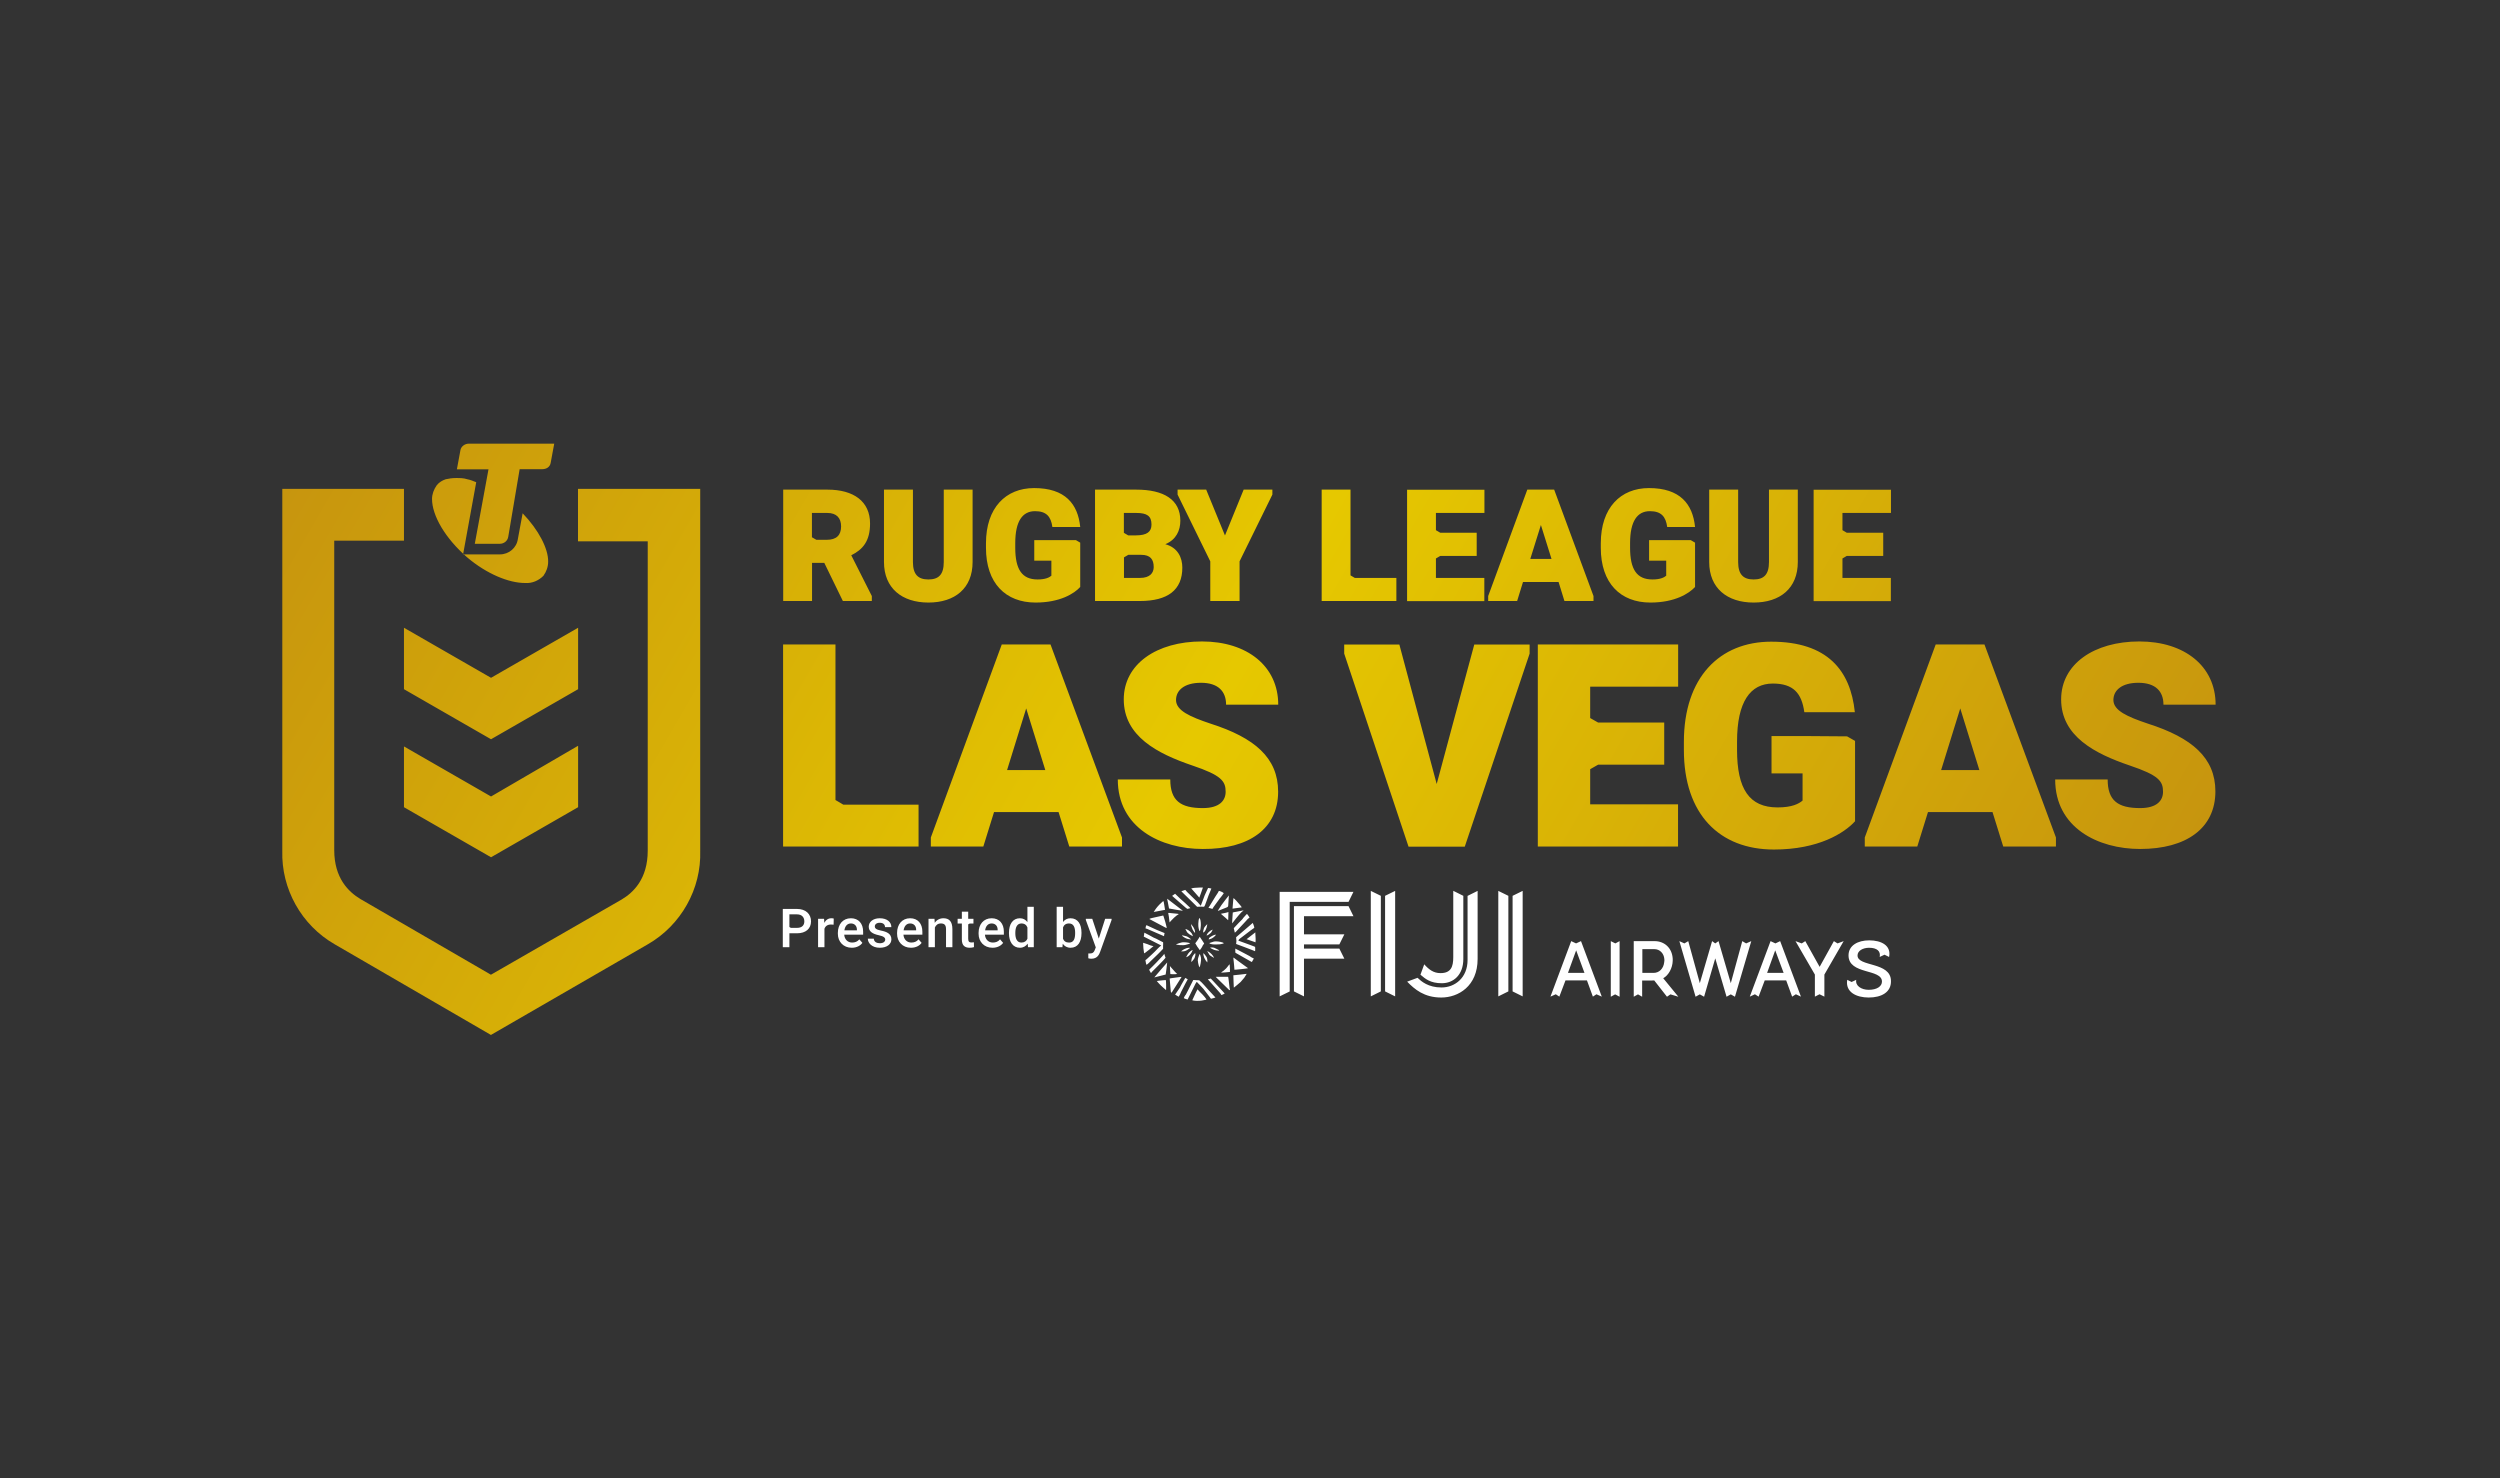 <svg width="186" height="110" viewBox="0 0 186 110" fill="none" xmlns="http://www.w3.org/2000/svg">
<rect x="0" y="0" width="186" height="110" fill="#333333" stroke="none"/>
<g clip-path="url(#clip0_2010_1649)">
<path d="M62.742 59.867H68.341V62.983H58.262V47.946H62.159V59.522C62.307 59.612 62.603 59.776 62.742 59.867ZM78.157 47.946C79.489 51.539 82.144 58.716 83.476 62.309V62.983H79.555C79.358 62.342 78.955 61.059 78.757 60.418H73.956C73.759 61.059 73.356 62.342 73.159 62.983H69.254V62.309C70.569 58.716 73.208 51.539 74.532 47.946H78.157ZM77.771 57.294C77.417 56.151 76.702 53.857 76.349 52.706C75.995 53.849 75.28 56.143 74.926 57.294H77.771ZM95.093 58.905C95.093 56.373 93.334 54.885 90.07 53.841C88.549 53.331 87.496 52.871 87.496 52.081C87.496 51.366 88.105 50.799 89.355 50.799C90.653 50.799 91.221 51.457 91.221 52.427H95.101C95.101 49.566 92.791 47.724 89.428 47.724C86.05 47.724 83.608 49.41 83.608 52.032C83.608 54.778 86.107 56.069 88.722 56.957C90.867 57.68 91.188 58.116 91.188 58.905C91.188 59.546 90.752 60.122 89.486 60.122C87.834 60.122 87.069 59.571 87.069 57.992H83.164C83.164 61.585 86.354 63.164 89.486 63.164C92.922 63.188 95.093 61.651 95.093 58.905ZM106.89 58.33C106.2 55.732 104.81 50.544 104.112 47.954H100.009V48.629C101.201 52.221 103.594 59.407 104.794 62.991H108.979C110.187 59.398 112.596 52.221 113.804 48.629V47.954H109.686C108.979 50.544 107.589 55.732 106.89 58.33ZM124.854 51.087V47.946H114.413V62.983H124.846V59.842H118.31V57.228C118.458 57.146 118.754 56.973 118.902 56.891H123.818V53.759H118.902C118.754 53.676 118.458 53.504 118.31 53.422V51.087L124.854 51.087ZM131.801 54.762V57.54H134.111V59.563C133.831 59.801 133.33 60.072 132.253 60.072C130.148 60.072 129.236 58.708 129.236 55.789V55.173C129.236 52.205 130.23 50.856 131.899 50.856C133.429 50.856 134.045 51.572 134.242 52.986H138C137.679 49.886 135.969 47.741 131.776 47.741C127.945 47.741 125.281 50.396 125.281 55.197V55.797C125.281 60.59 127.937 63.205 131.982 63.205C135.295 63.205 137.219 61.98 138.016 61.1V55.123C137.868 55.041 137.572 54.868 137.424 54.786C136.018 54.762 133.207 54.762 131.801 54.762ZM147.643 47.946C148.975 51.539 151.63 58.716 152.962 62.309V62.983H149.041C148.843 62.342 148.44 61.059 148.243 60.418H143.442C143.245 61.059 142.842 62.342 142.645 62.983H138.739V62.309C140.055 58.716 142.694 51.539 144.017 47.946H147.643ZM147.265 57.294C146.911 56.151 146.196 53.857 145.843 52.706C145.489 53.849 144.774 56.143 144.42 57.294H147.265ZM159.81 53.841C158.29 53.331 157.237 52.871 157.237 52.081C157.237 51.366 157.846 50.799 159.095 50.799C160.394 50.799 160.961 51.457 160.961 52.427H164.842C164.842 49.566 162.532 47.724 159.169 47.724C155.79 47.724 153.349 49.41 153.349 52.032C153.349 54.778 155.848 56.069 158.462 56.957C160.608 57.68 160.929 58.116 160.929 58.905C160.929 59.546 160.493 60.122 159.227 60.122C157.574 60.122 156.81 59.571 156.81 57.992H152.905C152.905 61.585 156.094 63.164 159.227 63.164C162.655 63.164 164.825 61.626 164.825 58.88C164.825 56.373 163.074 54.885 159.81 53.841ZM63.334 41.312C64.198 40.884 64.732 40.251 64.732 38.952C64.732 37.308 63.523 36.428 61.559 36.428H58.27V44.715H60.416V41.879H61.328L62.709 44.715H64.864V44.345L63.334 41.312ZM60.408 39.972V38.163H61.55C62.241 38.163 62.578 38.541 62.578 39.166C62.578 39.824 62.224 40.161 61.517 40.161H60.736L60.408 39.972ZM72.361 36.428H70.216V41.813C70.216 42.75 69.837 43.112 69.073 43.112C68.316 43.112 67.922 42.75 67.922 41.813V36.428H65.768V41.813C65.768 43.762 67.108 44.83 69.073 44.83C71.046 44.83 72.361 43.77 72.361 41.813V36.428ZM80.369 43.671V40.374L80.048 40.185H76.949V41.715H78.223V42.833C78.067 42.964 77.787 43.112 77.195 43.112C76.036 43.112 75.535 42.364 75.535 40.753V40.407C75.535 38.771 76.077 38.031 77.006 38.031C77.845 38.031 78.19 38.426 78.297 39.207H80.369C80.196 37.497 79.251 36.313 76.941 36.313C74.828 36.313 73.356 37.776 73.356 40.424V40.753C73.356 43.392 74.819 44.83 77.047 44.83C78.872 44.83 79.933 44.156 80.369 43.671ZM86.699 40.489C87.513 40.153 87.817 39.462 87.817 38.738C87.817 37.176 86.592 36.428 84.537 36.428H81.47V44.715H84.808C86.888 44.715 87.965 43.893 87.965 42.232C87.965 41.509 87.644 40.744 86.699 40.489ZM83.616 38.163H84.537C85.343 38.163 85.671 38.393 85.671 39.026C85.671 39.552 85.351 39.832 84.512 39.832H83.937L83.616 39.643V38.163ZM84.816 42.997H83.624V41.468L83.945 41.279H84.899C85.589 41.279 85.836 41.616 85.836 42.2C85.828 42.627 85.556 42.997 84.816 42.997ZM91.138 39.84L89.741 36.428H87.612V36.798L90.045 41.764V44.715H92.224V41.764L94.665 36.798V36.428H92.528L91.138 39.84ZM100.798 42.997L100.478 42.808V36.428H98.332V44.715H103.89V42.997L100.798 42.997ZM110.442 38.163V36.437H104.687V44.724H110.434V42.997H106.833V41.55L107.153 41.361H109.866V39.635H107.153L106.833 39.445V38.163L110.442 38.163ZM115.63 36.428H113.632L110.721 44.345V44.715H112.875L113.311 43.301H115.958L116.394 44.715H118.556V44.345L115.63 36.428ZM113.854 41.583L114.643 39.059L115.432 41.583H113.854ZM126.112 43.671V40.374L125.791 40.185H122.692V41.715H123.966V42.833C123.81 42.964 123.53 43.112 122.938 43.112C121.779 43.112 121.278 42.364 121.278 40.753V40.407C121.278 38.771 121.82 38.031 122.749 38.031C123.588 38.031 123.933 38.426 124.04 39.207H126.112C125.939 37.497 124.994 36.313 122.683 36.313C120.571 36.313 119.099 37.776 119.099 40.424V40.753C119.099 43.392 120.562 44.83 122.79 44.83C124.607 44.83 125.668 44.156 126.112 43.671ZM133.757 36.428H131.612V41.813C131.612 42.75 131.233 43.112 130.469 43.112C129.713 43.112 129.318 42.75 129.318 41.813V36.428H127.164V41.813C127.164 43.762 128.504 44.83 130.469 44.83C132.442 44.83 133.757 43.77 133.757 41.813V36.428ZM140.688 38.163V36.437H134.933V44.724H140.68V42.997H137.079V41.55L137.399 41.361H140.112V39.635H137.399L137.079 39.445V38.163L140.688 38.163ZM41.236 33L40.973 34.422C40.931 34.735 40.66 34.907 40.348 34.907H38.662L37.816 39.922C37.775 40.235 37.503 40.457 37.191 40.457H35.325L36.344 34.916H33.993L34.256 33.493C34.297 33.23 34.568 33.008 34.881 33.008H41.236L41.236 33ZM38.884 38.188L38.531 40.095C38.44 40.761 37.865 41.246 37.199 41.246H34.453L35.431 35.877C35.209 35.787 34.987 35.697 34.766 35.656C34.502 35.565 34.19 35.565 33.919 35.565C33.656 35.565 33.384 35.606 33.162 35.656C32.899 35.746 32.677 35.877 32.496 36.099C32.275 36.412 32.143 36.765 32.143 37.119C32.143 38.36 33.121 40.046 34.757 41.468C36.221 42.709 37.865 43.375 39.057 43.375C39.591 43.416 40.077 43.194 40.43 42.841C40.652 42.528 40.783 42.175 40.783 41.78C40.792 40.81 40.077 39.429 38.884 38.188ZM36.533 50.429L30.055 46.705V51.276L36.533 55L43.011 51.276V46.705L36.533 50.429ZM36.533 59.259L30.055 55.534V60.056L36.533 63.78L43.011 60.056V55.485L36.533 59.259ZM43.003 36.371V40.276H48.191V63.295C48.191 65.383 47.13 66.403 46.242 66.929L36.525 72.519L26.816 66.888C25.928 66.353 24.867 65.334 24.867 63.246V40.227H30.055V36.371H21.003V63.295C20.921 66.132 22.425 68.836 24.908 70.259L36.525 77L48.191 70.259C50.674 68.836 52.186 66.132 52.096 63.295V36.371H43.003Z" fill="url(#paint0_linear_2010_1649)"/>
<path d="M86.759 73.62C86.749 73.658 86.754 73.663 86.74 73.653C86.655 73.587 86.42 73.366 86.34 73.291C86.26 73.216 86.105 73.041 86.067 72.99C86.152 72.962 86.721 72.914 86.735 72.914C86.759 72.914 86.768 73.583 86.759 73.62ZM87.582 72.463C87.46 72.491 87.083 72.486 87.074 72.472C87.065 72.458 87.041 71.86 87.041 71.86C87.055 71.879 87.069 71.912 87.079 71.921C87.088 71.931 87.262 72.129 87.29 72.157C87.314 72.185 87.469 72.364 87.507 72.392C87.545 72.42 87.582 72.463 87.582 72.463ZM89.46 70.406C89.422 70.472 89.399 70.505 89.385 70.533C89.37 70.557 89.342 70.59 89.328 70.613C89.314 70.637 89.295 70.66 89.267 70.693C89.21 70.618 89.126 70.5 89.074 70.425C89.022 70.35 88.961 70.227 88.928 70.18C89.003 70.086 89.046 70.03 89.069 69.992C89.102 69.94 89.163 69.856 89.201 69.79C89.239 69.724 89.257 69.691 89.257 69.691C89.309 69.761 89.375 69.87 89.422 69.936C89.469 70.006 89.526 70.1 89.549 70.133C89.559 70.143 89.563 70.157 89.573 70.166C89.578 70.176 89.582 70.185 89.587 70.194C89.59 70.198 89.59 70.201 89.587 70.204C89.578 70.223 89.563 70.237 89.549 70.256C89.535 70.27 89.526 70.289 89.512 70.307C89.493 70.336 89.474 70.364 89.455 70.392C89.469 70.392 89.465 70.397 89.46 70.406ZM87.488 73.912C87.502 73.888 87.78 73.489 87.789 73.47C87.799 73.456 87.827 73.394 87.841 73.362C87.855 73.329 87.893 73.263 87.907 73.239C87.921 73.211 88.185 72.754 88.185 72.754C88.218 72.783 88.203 72.769 88.227 72.778C88.251 72.792 88.321 72.834 88.34 72.844C88.354 72.853 88.368 72.863 88.368 72.863C88.34 72.9 88.241 73.079 88.218 73.131C88.194 73.178 87.883 73.776 87.869 73.808C87.855 73.841 87.813 73.931 87.799 73.973C87.785 74.011 87.77 74.02 87.761 74.039C87.747 74.067 87.737 74.091 87.723 74.11C87.709 74.138 87.695 74.157 87.695 74.157C87.667 74.129 87.582 74.105 87.559 74.082C87.54 74.058 87.427 73.997 87.427 73.997C87.451 73.954 87.465 73.945 87.488 73.912ZM87.107 73.761C87.097 73.728 87.036 72.952 87.032 72.914C87.027 72.872 87.032 72.82 87.022 72.802C87.055 72.778 87.855 72.689 87.874 72.679C87.893 72.674 87.912 72.693 87.893 72.712C87.874 72.731 87.229 73.766 87.201 73.804C87.173 73.837 87.149 73.856 87.13 73.865C87.112 73.813 87.126 73.818 87.107 73.761ZM86.726 72.505C86.707 72.514 85.954 72.698 85.916 72.712C85.879 72.731 85.902 72.698 85.893 72.703C85.907 72.67 86.839 71.606 86.839 71.606C86.834 71.7 86.735 72.496 86.726 72.505ZM85.643 72.383C85.625 72.392 85.611 72.364 85.611 72.364C85.573 72.284 85.535 72.227 85.521 72.199C85.507 72.176 85.502 72.143 85.502 72.143C85.578 72.067 85.973 71.686 86.067 71.578C86.166 71.465 86.443 71.187 86.5 71.117C86.556 71.046 86.585 71.018 86.594 71.004C86.603 70.99 86.622 70.962 86.622 70.962C86.632 71.009 86.646 71.041 86.66 71.089C86.674 71.14 86.707 71.225 86.716 71.258C86.537 71.479 86.293 71.71 86.246 71.766C86.199 71.823 85.752 72.251 85.723 72.288C85.7 72.331 85.643 72.383 85.643 72.383ZM85.3 71.78C85.276 71.738 85.272 71.696 85.262 71.672C85.253 71.648 85.248 71.587 85.239 71.554C85.229 71.522 85.225 71.451 85.22 71.432C85.239 71.423 85.267 71.399 85.295 71.38C85.323 71.362 85.643 71.065 85.695 71.013C85.742 70.962 85.85 70.863 85.926 70.792C85.996 70.722 86.222 70.481 86.26 70.453C86.302 70.425 86.377 70.354 86.396 70.345C86.326 70.303 85.926 70.105 85.832 70.058C85.733 70.016 85.323 69.799 85.267 69.771C85.215 69.743 85.107 69.696 85.097 69.686C85.097 69.639 85.116 69.578 85.121 69.531C85.126 69.484 85.14 69.409 85.14 69.39C85.206 69.409 85.78 69.733 85.836 69.761C85.893 69.79 85.982 69.823 86.015 69.837C86.043 69.851 86.429 70.058 86.467 70.072C86.5 70.086 86.528 70.1 86.528 70.1C86.537 70.11 86.542 70.114 86.537 70.166C86.537 70.223 86.542 70.293 86.533 70.34C86.528 70.387 86.533 70.59 86.533 70.59C86.41 70.712 86.269 70.882 86.152 70.985C86.039 71.089 85.601 71.517 85.601 71.517C85.573 71.545 85.418 71.705 85.385 71.724C85.347 71.747 85.319 71.766 85.3 71.78ZM85.361 70.242C85.399 70.26 85.483 70.289 85.521 70.307C85.563 70.331 85.592 70.331 85.62 70.345C85.648 70.359 85.803 70.392 85.822 70.397C85.822 70.397 85.808 70.411 85.77 70.434C85.733 70.458 85.582 70.585 85.507 70.651C85.427 70.712 85.243 70.858 85.201 70.886C85.159 70.914 85.121 70.929 85.121 70.929C85.093 70.769 85.074 70.613 85.069 70.543C85.065 70.477 85.046 70.242 85.05 70.194C85.055 70.147 85.05 70.143 85.05 70.143C85.116 70.162 85.135 70.166 85.182 70.185C85.243 70.204 85.333 70.227 85.361 70.242ZM86.603 69.653C86.457 69.597 85.375 69.121 85.366 69.117C85.356 69.112 85.225 69.07 85.225 69.07C85.229 69.023 85.248 68.924 85.257 68.905C85.267 68.882 85.3 68.83 85.3 68.83C85.338 68.849 85.385 68.863 85.427 68.891C85.474 68.919 85.945 69.136 86.062 69.183C86.18 69.234 86.585 69.399 86.603 69.404C86.627 69.409 86.646 69.418 86.646 69.418C86.627 69.47 86.622 69.507 86.618 69.54C86.613 69.573 86.603 69.611 86.608 69.62C86.603 69.644 86.603 69.653 86.603 69.653ZM86.796 69.041C86.806 69.027 86.801 69.013 86.801 68.999C86.801 68.985 86.712 68.641 86.693 68.571C86.674 68.5 86.561 68.162 86.561 68.152C86.556 68.143 86.547 68.11 86.537 68.115C86.509 68.119 85.742 68.293 85.695 68.303C85.648 68.312 85.611 68.326 85.596 68.331C85.563 68.34 85.507 68.373 85.507 68.373C85.535 68.397 85.582 68.406 85.606 68.425C85.629 68.439 86.688 68.995 86.712 69.013C86.731 69.023 86.796 69.041 86.796 69.041ZM85.874 67.846C85.85 67.856 85.832 67.86 85.832 67.86C85.869 67.799 85.949 67.677 85.992 67.616C86.034 67.559 86.175 67.38 86.251 67.31C86.326 67.239 86.443 67.126 86.476 67.098C86.509 67.07 86.528 67.056 86.528 67.056C86.537 67.051 86.556 67.051 86.556 67.051C86.57 67.06 86.57 67.065 86.58 67.098C86.594 67.136 86.636 67.451 86.646 67.493C86.65 67.536 86.679 67.672 86.679 67.691C86.646 67.7 86.029 67.813 85.992 67.823C85.973 67.827 85.902 67.832 85.874 67.846ZM87.017 68.627C87.003 68.557 86.966 68.232 86.961 68.185C86.956 68.138 86.914 67.921 86.914 67.921C86.942 67.921 86.947 67.917 86.985 67.921C87.022 67.926 87.615 67.983 87.634 67.987C87.653 67.992 87.686 67.997 87.7 68.011C87.606 68.063 87.488 68.147 87.352 68.275C87.215 68.401 87.041 68.599 87.017 68.627ZM87.992 67.761C87.926 67.761 87.13 67.62 87.088 67.611C87.05 67.602 86.975 67.592 86.975 67.592C86.956 67.456 86.909 67.239 86.895 67.169C86.881 67.098 86.853 66.976 86.843 66.919C86.834 66.858 86.839 66.849 86.876 66.891C86.895 66.915 87.921 67.696 87.954 67.719C87.992 67.747 88.01 67.761 87.992 67.761ZM88.561 67.569C88.5 67.583 88.387 67.611 88.363 67.616C88.34 67.62 88.345 67.63 88.331 67.62C88.326 67.616 88.251 67.564 88.213 67.531C88.175 67.503 87.243 66.684 87.225 66.67C87.206 66.656 87.206 66.651 87.22 66.641C87.234 66.637 87.356 66.547 87.389 66.524C87.418 66.496 87.427 66.496 87.427 66.496C87.446 66.519 87.742 66.806 87.803 66.858C87.907 66.947 88.105 67.121 88.175 67.187C88.246 67.249 88.382 67.385 88.425 67.423C88.467 67.46 88.547 67.536 88.552 67.545C88.552 67.55 88.561 67.569 88.561 67.569ZM87.921 66.345C87.902 66.326 87.888 66.312 87.926 66.298C87.963 66.284 88.053 66.251 88.109 66.232C88.166 66.218 88.185 66.209 88.185 66.209C88.269 66.317 88.373 66.416 88.467 66.505C88.556 66.594 89.069 67.089 89.121 67.14C89.173 67.197 89.338 67.39 89.338 67.39C89.37 67.338 89.601 66.66 89.625 66.623C89.648 66.585 89.799 66.242 89.813 66.209C89.822 66.18 89.883 66.063 89.883 66.063C89.921 66.072 89.954 66.072 89.978 66.077C90.006 66.086 90.076 66.096 90.095 66.1C90.114 66.105 90.128 66.115 90.128 66.115C90.109 66.138 90.1 66.176 90.081 66.223C90.062 66.275 89.963 66.51 89.916 66.623C89.869 66.736 89.676 67.31 89.653 67.347C89.629 67.385 89.596 67.442 89.587 67.46C89.53 67.446 89.065 67.465 89.065 67.465C89.055 67.46 89.041 67.437 89.022 67.423C89.003 67.409 88.669 67.075 88.622 67.027C88.575 66.98 88.067 66.491 88.039 66.458C88.029 66.434 87.959 66.387 87.921 66.345ZM89.229 66.783C89.177 66.717 89.065 66.59 88.966 66.481C88.867 66.373 88.754 66.232 88.726 66.209C88.698 66.18 88.627 66.1 88.627 66.1C88.749 66.067 88.806 66.063 88.9 66.053C89.022 66.039 89.168 66.039 89.239 66.034C89.309 66.03 89.366 66.03 89.413 66.03H89.498C89.46 66.166 89.229 66.783 89.229 66.783ZM89.907 67.545C89.93 67.503 89.973 67.446 89.992 67.413C90.015 67.376 90.387 66.759 90.42 66.712C90.453 66.665 90.585 66.463 90.608 66.425C90.632 66.387 90.683 66.284 90.683 66.284C90.745 66.279 90.839 66.336 90.89 66.35C90.942 66.369 90.994 66.411 91.013 66.425C91.032 66.439 91.05 66.449 91.05 66.449C90.984 66.547 90.961 66.58 90.947 66.599C90.923 66.646 90.773 66.816 90.735 66.867C90.693 66.919 90.65 66.999 90.603 67.051C90.556 67.103 90.33 67.427 90.293 67.475C90.255 67.526 90.236 67.564 90.227 67.583C90.208 67.616 90.213 67.63 90.189 67.62C90.161 67.611 90.076 67.583 90.039 67.573C89.992 67.564 89.907 67.545 89.907 67.545ZM90.603 67.761C90.66 67.667 90.815 67.427 90.876 67.338C90.938 67.253 91.14 66.98 91.187 66.924C91.234 66.867 91.385 66.67 91.413 66.637C91.441 66.609 91.422 66.651 91.422 66.712C91.418 66.769 91.38 67.31 91.38 67.362C91.38 67.413 91.366 67.437 91.352 67.46C91.319 67.489 91.295 67.503 91.253 67.517C91.206 67.531 90.688 67.747 90.655 67.757C90.627 67.761 90.603 67.761 90.603 67.761ZM91.366 68.458C91.319 68.42 91.239 68.34 91.177 68.284C91.116 68.227 91.003 68.138 90.956 68.096C90.909 68.053 90.843 67.992 90.829 67.992C90.886 67.969 90.966 67.959 91.013 67.95C91.055 67.94 91.281 67.898 91.305 67.884C91.333 67.874 91.356 67.865 91.37 67.86C91.399 67.856 91.394 67.846 91.394 67.898C91.389 67.954 91.38 68.378 91.38 68.401C91.375 68.434 91.38 68.472 91.366 68.458ZM91.7 68.665C91.676 68.693 91.672 68.698 91.672 68.684C91.667 68.627 91.672 68.566 91.676 68.538C91.676 68.51 91.686 68.425 91.686 68.397C91.686 68.373 91.695 68.218 91.7 68.166C91.7 68.115 91.719 67.912 91.719 67.889C91.808 67.86 91.893 67.851 91.954 67.841C92.015 67.832 92.401 67.752 92.439 67.747C92.476 67.743 92.504 67.733 92.519 67.729C92.533 67.724 92.514 67.743 92.486 67.766C92.453 67.79 92.396 67.851 92.354 67.879C92.312 67.907 92.043 68.237 91.978 68.312C91.912 68.397 91.719 68.637 91.7 68.665ZM91.869 69.39C91.855 69.338 91.827 69.197 91.817 69.164C91.808 69.131 91.803 69.07 91.794 69.056C91.822 69.032 91.822 69.018 91.846 68.999C91.869 68.98 92.119 68.698 92.166 68.656C92.213 68.613 92.406 68.42 92.429 68.392C92.453 68.364 92.486 68.303 92.514 68.275C92.542 68.246 92.702 68.058 92.726 68.039C92.749 68.02 92.778 67.997 92.778 67.997C92.806 68.025 92.82 68.044 92.853 68.091C92.881 68.138 92.914 68.176 92.923 68.195C92.933 68.213 92.956 68.26 92.966 68.265C92.825 68.378 92.858 68.355 92.834 68.373C92.81 68.392 92.768 68.434 92.763 68.444C92.754 68.458 92.735 68.491 92.702 68.519C92.669 68.547 92.029 69.244 92.006 69.267C91.982 69.291 91.963 69.314 91.949 69.329C91.935 69.338 91.888 69.371 91.869 69.39ZM92.387 67.507C92.335 67.512 92.33 67.512 92.297 67.522C92.274 67.526 91.7 67.602 91.7 67.602C91.7 67.602 91.704 67.522 91.709 67.489C91.709 67.451 91.742 67.009 91.752 66.971C91.761 66.924 91.761 66.905 91.766 66.867C91.77 66.849 91.766 66.83 91.775 66.82C91.784 66.816 91.789 66.83 91.799 66.839C91.808 66.853 91.808 66.844 91.832 66.867C91.855 66.891 91.921 66.947 91.954 66.985C91.982 67.023 92.232 67.3 92.264 67.338C92.297 67.376 92.321 67.413 92.349 67.446C92.368 67.47 92.387 67.507 92.387 67.507ZM92.152 69.94C92.138 69.964 92.123 69.973 92.156 69.992C92.184 70.006 92.89 70.265 92.98 70.293C93.064 70.322 93.272 70.401 93.309 70.416C93.347 70.43 93.38 70.449 93.38 70.449C93.385 70.5 93.389 70.543 93.389 70.613C93.389 70.679 93.385 70.74 93.375 70.769C93.3 70.745 93.168 70.684 93.102 70.66C93.041 70.632 92.862 70.566 92.782 70.538C92.702 70.51 92.556 70.453 92.486 70.425C92.415 70.397 92.001 70.242 91.968 70.232C91.978 70.18 91.978 70.082 91.987 70.039C91.996 69.997 91.982 69.917 91.978 69.879C91.973 69.837 91.973 69.776 91.968 69.757C91.963 69.729 91.978 69.724 92.001 69.7C92.025 69.681 92.133 69.583 92.203 69.526C92.269 69.47 93.112 68.745 93.135 68.726C93.159 68.707 93.206 68.665 93.206 68.665C93.206 68.665 93.286 68.858 93.3 68.919C93.314 68.98 93.319 69.032 93.319 69.032C93.206 69.103 93.14 69.15 93.064 69.211C92.989 69.272 92.9 69.333 92.867 69.362C92.834 69.39 92.269 69.818 92.246 69.837C92.199 69.86 92.166 69.917 92.152 69.94ZM93.408 70.11C93.366 70.086 93.281 70.063 93.229 70.044C93.177 70.025 92.829 69.907 92.796 69.893C92.768 69.884 92.754 69.884 92.745 69.879C92.735 69.874 92.778 69.856 92.796 69.837C92.81 69.823 93.328 69.427 93.352 69.404C93.375 69.385 93.399 69.352 93.399 69.39V69.498C93.403 69.573 93.418 69.738 93.418 69.832V69.973C93.413 70.016 93.413 70.082 93.408 70.11ZM93.286 71.314C93.272 71.338 93.253 71.366 93.239 71.399C93.225 71.427 93.201 71.465 93.187 71.489C93.168 71.522 93.159 71.554 93.126 71.573C93.107 71.564 92.726 71.347 92.679 71.319C92.627 71.291 91.945 70.905 91.926 70.891C91.912 70.877 91.912 70.863 91.907 70.83V70.576C91.982 70.613 92.076 70.66 92.128 70.689C92.18 70.717 92.585 70.929 92.655 70.966C92.73 71.009 92.909 71.093 92.956 71.126C93.003 71.164 93.064 71.197 93.107 71.225C93.149 71.253 93.196 71.272 93.22 71.281C93.253 71.296 93.286 71.314 93.286 71.314ZM92.858 72.034C92.796 72.063 92.001 72.138 91.954 72.143C91.907 72.143 91.841 72.147 91.841 72.147C91.836 72.063 91.827 71.964 91.822 71.889C91.817 71.818 91.808 71.686 91.799 71.63C91.789 71.573 91.775 71.418 91.77 71.366C91.761 71.314 91.766 71.281 91.77 71.258C91.775 71.234 91.784 71.244 91.799 71.258C91.813 71.272 92.01 71.413 92.105 71.489C92.199 71.564 92.73 71.936 92.768 71.969C92.801 72.001 92.858 72.034 92.858 72.034ZM91.507 72.312C91.366 72.331 90.905 72.369 90.881 72.364C90.862 72.359 90.853 72.35 90.872 72.336C90.89 72.322 91.022 72.232 91.055 72.204C91.088 72.18 91.177 72.096 91.229 72.044C91.281 71.992 91.375 71.86 91.403 71.827C91.432 71.794 91.446 71.771 91.483 71.738C91.483 71.771 91.488 71.813 91.493 71.846C91.498 71.889 91.521 72.265 91.507 72.312ZM91.813 73.47L91.799 73.474L91.794 73.46C91.784 73.427 91.766 72.59 91.761 72.561C91.874 72.552 92.693 72.467 92.745 72.453C92.749 72.472 92.74 72.472 92.735 72.486C92.73 72.5 92.585 72.726 92.575 72.74C92.566 72.754 92.363 72.994 92.302 73.06C92.246 73.126 91.841 73.442 91.813 73.47ZM91.483 73.512C91.488 73.545 91.521 73.634 91.502 73.663C91.488 73.667 91.446 73.667 91.427 73.634C91.403 73.606 90.552 72.792 90.519 72.75C90.486 72.707 90.453 72.674 90.453 72.674C90.519 72.67 91.177 72.67 91.225 72.674C91.272 72.679 91.375 72.674 91.375 72.674C91.399 72.731 91.469 73.442 91.483 73.512ZM90.876 74.034C90.834 73.964 90.82 73.936 90.792 73.903C90.763 73.87 90.58 73.653 90.504 73.578C90.429 73.498 89.893 72.886 89.874 72.872C89.855 72.858 89.865 72.863 89.893 72.853C89.916 72.844 89.963 72.834 90.006 72.825C90.048 72.816 90.081 72.802 90.081 72.802C90.147 72.872 90.175 72.9 90.26 72.99C90.345 73.079 90.952 73.728 91.013 73.799C91.079 73.87 91.102 73.898 91.116 73.917C91.102 73.931 91.079 73.945 91.032 73.964C90.985 73.978 90.938 74.016 90.876 74.034ZM90.429 74.213C90.401 74.227 90.321 74.246 90.288 74.26C90.255 74.274 90.095 74.307 90.095 74.307C90.029 74.199 89.93 74.096 89.86 73.997C89.789 73.903 89.582 73.634 89.535 73.573C89.488 73.512 89.041 73.051 89.041 73.051C89.003 73.112 88.975 73.121 88.938 73.201C88.9 73.281 88.363 74.345 88.359 74.364C88.321 74.345 88.222 74.331 88.185 74.312C88.147 74.293 88.095 74.279 88.076 74.26C88.1 74.185 88.138 74.11 88.18 74.053C88.222 73.997 88.213 74.03 88.232 73.987C88.251 73.945 88.345 73.776 88.368 73.724C88.396 73.672 88.731 73.004 88.745 72.98C88.754 72.957 88.768 72.933 88.782 72.91C88.886 72.924 89.154 72.928 89.22 72.933C89.356 73.046 89.455 73.136 89.582 73.286C89.709 73.437 89.799 73.536 89.893 73.634C89.987 73.738 90.401 74.19 90.429 74.213ZM88.815 74.444C88.763 74.444 88.74 74.425 88.721 74.42L88.707 74.416L88.712 74.406C88.749 74.34 88.759 74.293 88.796 74.223C88.834 74.152 88.928 73.94 88.947 73.898C88.966 73.856 89.008 73.761 89.032 73.724C89.055 73.681 89.083 73.62 89.097 73.606C89.14 73.658 89.187 73.714 89.239 73.766C89.286 73.823 89.422 73.95 89.488 74.016C89.554 74.086 89.592 74.129 89.634 74.185C89.676 74.242 89.723 74.307 89.747 74.336C89.77 74.364 89.761 74.373 89.69 74.387C89.615 74.401 89.606 74.401 89.507 74.425C89.413 74.448 89.323 74.458 89.257 74.458C89.192 74.458 89.187 74.463 89.116 74.463H89.017C88.956 74.467 88.858 74.448 88.815 74.444ZM89.239 71.969C89.229 71.945 89.201 71.879 89.187 71.837C89.173 71.794 89.149 71.691 89.14 71.639C89.135 71.592 89.112 71.46 89.116 71.442C89.116 71.423 89.126 71.352 89.135 71.31C89.145 71.267 89.149 71.249 89.159 71.225C89.168 71.211 89.182 71.145 89.196 71.117C89.206 71.089 89.21 71.065 89.22 71.041C89.229 71.018 89.229 71.004 89.243 70.976C89.272 71.004 89.29 71.041 89.305 71.079C89.319 71.117 89.338 71.173 89.347 71.225C89.356 71.277 89.366 71.39 89.356 71.46C89.347 71.526 89.342 71.611 89.328 71.672C89.314 71.738 89.295 71.841 89.281 71.879C89.262 71.917 89.262 71.95 89.239 71.969ZM88.641 71.569C88.636 71.545 88.636 71.512 88.636 71.489C88.641 71.465 88.65 71.39 88.66 71.338C88.669 71.286 88.702 71.211 88.721 71.169C88.74 71.126 88.792 71.051 88.825 71.013C88.858 70.976 88.9 70.929 88.909 70.919C88.923 70.905 88.928 70.914 88.933 70.947C88.933 70.966 88.942 70.99 88.938 71.037C88.933 71.089 88.909 71.178 88.891 71.23C88.872 71.281 88.853 71.333 88.806 71.385C88.759 71.437 88.707 71.503 88.688 71.526C88.674 71.55 88.66 71.564 88.641 71.569ZM88.288 71.201C88.255 71.22 88.236 71.225 88.255 71.201C88.274 71.178 88.321 71.079 88.34 71.046C88.359 71.009 88.429 70.9 88.462 70.872C88.49 70.844 88.566 70.764 88.632 70.726C88.698 70.689 88.702 70.689 88.726 70.684C88.745 70.679 88.74 70.689 88.721 70.726C88.698 70.764 88.693 70.797 88.655 70.863C88.618 70.929 88.589 70.971 88.523 71.046C88.453 71.117 88.401 71.145 88.363 71.169C88.316 71.187 88.307 71.187 88.288 71.201ZM88.326 70.684C88.354 70.66 88.387 70.641 88.42 70.618C88.429 70.609 88.443 70.604 88.453 70.594C88.467 70.585 88.476 70.576 88.486 70.571C88.49 70.566 88.495 70.561 88.505 70.557C88.514 70.552 88.519 70.547 88.528 70.538C88.537 70.529 88.533 70.524 88.523 70.519C88.49 70.51 88.476 70.51 88.453 70.514C88.406 70.524 88.377 70.519 88.345 70.529C88.316 70.533 88.312 70.538 88.279 70.547C88.246 70.552 88.203 70.576 88.175 70.59C88.147 70.604 88.067 70.627 88.015 70.67C87.963 70.707 87.897 70.754 87.879 70.783C87.93 70.783 88.029 70.787 88.1 70.773C88.175 70.754 88.255 70.736 88.326 70.684ZM88.547 70.199C88.481 70.218 88.457 70.227 88.415 70.242C88.373 70.256 88.359 70.251 88.321 70.27C88.203 70.312 88.114 70.317 88.034 70.322C87.959 70.326 87.865 70.326 87.78 70.317C87.691 70.307 87.611 70.289 87.578 70.289C87.554 70.289 87.516 70.274 87.507 70.27C87.498 70.27 87.493 70.265 87.526 70.246C87.559 70.227 87.587 70.227 87.611 70.218C87.653 70.199 87.686 70.19 87.714 70.176C87.756 70.157 87.832 70.138 87.893 70.124C87.954 70.105 88.029 70.1 88.081 70.105C88.133 70.11 88.194 70.11 88.236 70.11C88.279 70.11 88.34 70.124 88.382 70.133C88.42 70.143 88.481 70.152 88.505 70.171C88.52 70.18 88.534 70.19 88.547 70.199ZM89.276 69.244C89.253 69.281 89.253 69.286 89.234 69.253C89.22 69.234 89.192 69.117 89.177 69.056C89.163 68.999 89.149 68.853 89.154 68.731C89.159 68.641 89.163 68.557 89.173 68.505C89.182 68.453 89.192 68.35 89.243 68.293C89.295 68.369 89.3 68.416 89.319 68.496C89.338 68.58 89.342 68.712 89.342 68.754V68.863C89.342 68.896 89.328 68.971 89.328 69.009C89.323 69.046 89.314 69.089 89.314 69.126C89.309 69.169 89.305 69.183 89.295 69.201C89.281 69.23 89.276 69.244 89.276 69.244ZM89.549 69.38C89.592 69.347 89.657 69.281 89.695 69.201C89.733 69.121 89.752 69.065 89.775 68.999C89.799 68.929 89.822 68.754 89.822 68.754C89.766 68.802 89.69 68.896 89.657 68.929C89.62 68.962 89.582 69.041 89.568 69.084C89.554 69.126 89.535 69.22 89.521 69.263C89.512 69.305 89.516 69.305 89.516 69.329C89.516 69.343 89.521 69.371 89.526 69.376C89.53 69.38 89.535 69.385 89.549 69.38ZM89.77 69.597C89.789 69.522 89.855 69.409 89.959 69.324C90.062 69.239 90.053 69.244 90.109 69.216C90.166 69.192 90.166 69.187 90.203 69.169C90.241 69.154 90.213 69.183 90.199 69.216C90.185 69.244 90.156 69.314 90.123 69.357C90.09 69.399 90.072 69.423 90.015 69.465C89.959 69.507 89.893 69.559 89.85 69.578C89.803 69.602 89.77 69.597 89.77 69.597ZM90.006 69.874C89.987 69.879 89.973 69.884 89.954 69.889C89.94 69.893 89.926 69.898 89.926 69.879C89.926 69.865 89.93 69.856 89.94 69.841C89.949 69.823 89.959 69.799 89.968 69.78C89.982 69.761 89.996 69.752 90.015 69.738C90.053 69.705 90.095 69.677 90.138 69.658C90.189 69.634 90.208 69.616 90.25 69.597C90.293 69.578 90.321 69.564 90.368 69.554C90.415 69.545 90.453 69.54 90.476 69.536C90.42 69.611 90.382 69.667 90.307 69.719C90.236 69.771 90.161 69.823 90.119 69.837C90.076 69.851 90.034 69.865 90.006 69.874ZM91.05 70.185C90.975 70.213 90.862 70.246 90.759 70.256C90.655 70.265 90.57 70.27 90.443 70.27C90.316 70.27 90.213 70.26 90.17 70.251C90.128 70.242 90.1 70.232 90.081 70.232C90.062 70.227 90.015 70.213 90.006 70.199C89.996 70.185 89.963 70.166 90.006 70.152C90.048 70.138 90.227 70.072 90.293 70.058C90.359 70.044 90.429 70.034 90.472 70.039C90.547 70.044 90.575 70.044 90.632 70.049C90.688 70.053 90.735 70.058 90.782 70.072C90.829 70.086 90.914 70.105 90.961 70.119C91.008 70.133 91.022 70.152 91.036 70.162C91.036 70.171 91.05 70.185 91.05 70.185ZM90.712 70.722C90.641 70.726 90.556 70.726 90.476 70.707C90.396 70.693 90.316 70.665 90.265 70.641C90.213 70.618 90.109 70.571 90.076 70.543C90.043 70.519 90.039 70.496 90.039 70.496C90.081 70.486 90.119 70.491 90.161 70.491C90.199 70.491 90.265 70.486 90.335 70.514C90.406 70.543 90.476 70.58 90.528 70.604C90.575 70.627 90.65 70.66 90.674 70.679C90.698 70.703 90.712 70.722 90.712 70.722ZM90.321 71.263C90.297 71.253 90.25 71.23 90.227 71.211C90.203 71.192 90.152 71.164 90.105 71.136C90.058 71.107 90.01 71.079 89.987 71.046C89.963 71.018 89.897 70.905 89.86 70.834C89.817 70.769 89.813 70.745 89.846 70.769C89.879 70.792 89.916 70.806 89.959 70.834C90.001 70.863 90.076 70.919 90.147 70.994C90.218 71.07 90.25 71.126 90.283 71.178C90.312 71.22 90.316 71.239 90.321 71.263ZM89.822 71.606C89.737 71.512 89.653 71.394 89.596 71.258C89.545 71.126 89.535 71.046 89.53 70.994V70.929C89.53 70.905 89.535 70.914 89.559 70.938C89.601 70.976 89.648 71.037 89.686 71.088C89.723 71.14 89.709 71.126 89.737 71.159C89.77 71.192 89.808 71.272 89.817 71.357C89.827 71.437 89.841 71.545 89.822 71.606ZM88.599 69.889C88.537 69.884 88.453 69.879 88.368 69.856C88.283 69.832 88.213 69.809 88.156 69.771C88.105 69.733 88.053 69.705 88.01 69.677C87.987 69.658 87.963 69.63 87.954 69.62C87.949 69.611 87.935 69.592 87.935 69.592C87.968 69.587 87.973 69.587 87.992 69.592C88.01 69.595 88.025 69.598 88.034 69.602C88.048 69.606 88.175 69.63 88.227 69.649C88.279 69.663 88.326 69.667 88.401 69.724C88.476 69.78 88.542 69.827 88.575 69.851C88.603 69.865 88.65 69.884 88.599 69.889ZM88.754 69.658C88.712 69.639 88.655 69.606 88.622 69.587C88.589 69.569 88.542 69.545 88.5 69.517C88.457 69.489 88.41 69.451 88.373 69.413C88.34 69.38 88.321 69.362 88.288 69.3C88.255 69.239 88.222 69.169 88.208 69.15C88.194 69.126 88.185 69.103 88.246 69.126C88.307 69.15 88.326 69.164 88.368 69.183C88.415 69.201 88.453 69.239 88.472 69.249C88.49 69.258 88.523 69.286 88.533 69.296C88.542 69.31 88.556 69.324 88.594 69.362C88.632 69.399 88.669 69.446 88.698 69.507C88.726 69.569 88.74 69.611 88.745 69.625C88.754 69.63 88.754 69.658 88.754 69.658ZM88.909 69.413C88.839 69.343 88.768 69.234 88.73 69.159C88.698 69.084 88.669 69.009 88.65 68.947C88.632 68.886 88.618 68.82 88.613 68.792C88.608 68.764 88.613 68.754 88.613 68.754C88.66 68.802 88.688 68.844 88.73 68.9C88.773 68.952 88.81 69.027 88.825 69.056C88.839 69.084 88.858 69.112 88.867 69.14C88.876 69.173 88.89 69.197 88.895 69.225C88.9 69.258 88.909 69.296 88.914 69.338C88.914 69.376 88.909 69.413 88.909 69.413ZM120.498 74.157L120.167 73.98L119.843 74.157V70.02L120.181 70.19L120.498 70.02M127.615 71.301L128.455 74.157L128.771 73.98L129.08 74.157L130.295 70.02L129.912 70.19L129.625 70.02L128.771 73.149L127.858 70.02L127.615 70.19L127.38 70.02L126.467 73.149L125.606 70.02L125.319 70.19L124.944 70.02L126.151 74.157L126.467 73.98L126.784 74.157M135.027 74.15V72.508L133.585 70.02L134.049 70.19L134.314 70.02L135.381 71.934L136.441 70.02L136.713 70.19L137.169 70.02L135.734 72.508V74.15L135.373 73.973M139.032 74.216C138.119 74.216 137.28 73.819 137.434 72.898L137.758 73.06L138.104 72.898C138.023 73.347 138.487 73.642 139.032 73.642C139.643 73.642 140.018 73.384 140.018 73.031C140.018 72.052 137.53 72.538 137.53 71.08C137.53 70.344 138.222 69.962 139.068 69.962C139.959 69.962 140.725 70.337 140.548 71.198L140.209 71.029L139.849 71.198C139.937 70.771 139.65 70.514 139.061 70.514C138.59 70.514 138.2 70.742 138.2 71.088C138.2 71.949 140.688 71.537 140.688 72.994C140.702 73.811 139.996 74.216 139.032 74.216ZM123.744 72.781C124.134 72.567 124.436 72.037 124.45 71.478V71.331C124.406 70.528 123.832 70.02 123.103 70.02H121.55V74.157L121.867 73.98L122.176 74.157V72.95H122.905C122.905 72.95 122.971 72.95 123.074 72.943L124.023 74.157L124.281 73.98L124.87 74.157M122.191 72.383V70.617H123.096C123.493 70.617 123.795 70.941 123.825 71.345C123.825 71.36 123.832 71.382 123.832 71.448C123.832 71.515 123.825 71.581 123.817 71.588C123.766 72.074 123.435 72.383 123.03 72.383L122.191 72.383ZM116.656 72.383H117.885L117.266 70.705M117.627 70.02L119.173 74.15L118.775 73.973L118.51 74.15L118.069 72.943H116.472L116.015 74.15L115.75 73.973L115.353 74.15L116.898 70.02L117.259 70.19L117.627 70.02ZM131.472 72.383H132.702L132.076 70.705M132.444 70.02L133.99 74.15L133.614 73.973L133.335 74.15L132.893 72.943H131.296L130.839 74.15L130.567 73.973L130.184 74.15L131.73 70.02L132.091 70.19L132.444 70.02ZM100.697 66.353H95.206V74.131L95.954 73.764V67.101H100.33C100.33 67.096 100.697 66.353 100.697 66.353ZM100.697 68.164L100.33 67.416H96.269V73.76L97.017 74.131V71.327H100.02L99.648 70.578H97.017V70.263H99.648L100.02 69.515H97.017V68.164M101.987 66.282V74.131L102.735 73.76V66.649M103.799 66.282V74.131L103.05 73.76V66.649M111.474 66.282V74.131L112.222 73.76V66.649M113.286 66.282V74.131L112.537 73.76V66.649M108.871 71.35V66.649L108.123 66.277V71.209C108.123 71.934 107.949 72.4 107.173 72.4C106.655 72.4 106.311 72.136 105.963 71.745L105.681 72.517C106.039 72.818 106.406 73.152 107.271 73.152C108.137 73.152 108.871 72.536 108.871 71.35ZM109.935 71.341V66.282L109.187 66.654V71.421C109.187 72.752 108.241 73.468 107.248 73.468C106.255 73.468 105.742 73.011 105.464 72.748L104.693 73.035C105.253 73.609 105.959 74.216 107.229 74.216C108.495 74.216 109.935 73.378 109.935 71.341ZM60.34 68.55C60.34 69.089 59.956 69.437 59.296 69.437H58.731V70.474H58.24V67.625H59.296C59.956 67.625 60.34 68.01 60.34 68.55ZM59.842 68.554C59.842 68.271 59.682 68.028 59.296 68.028H58.731V68.969C58.759 68.986 58.815 69.018 58.842 69.034H59.296C59.682 69.034 59.842 68.826 59.842 68.554ZM62.03 68.341C62.027 68.455 62.023 68.645 62.02 68.797C61.969 68.791 61.885 68.784 61.828 68.784C61.564 68.784 61.405 68.905 61.339 69.104V70.474H60.865V68.357H61.311C61.316 68.433 61.323 68.56 61.329 68.662C61.439 68.447 61.619 68.318 61.859 68.318C61.922 68.318 61.986 68.326 62.03 68.341ZM64.217 69.539H62.81C62.834 69.885 63.065 70.126 63.397 70.126C63.603 70.126 63.795 70.063 63.933 69.885C63.991 69.951 64.086 70.061 64.162 70.149C64.028 70.341 63.757 70.513 63.37 70.513C62.738 70.513 62.337 70.051 62.337 69.478V69.4C62.337 68.781 62.705 68.318 63.309 68.318C63.873 68.318 64.217 68.709 64.217 69.316L64.217 69.539ZM63.755 69.175C63.755 68.901 63.591 68.705 63.307 68.705C63.02 68.705 62.865 68.926 62.822 69.218H63.755V69.175ZM64.634 68.946C64.634 68.607 64.935 68.318 65.45 68.318C65.988 68.318 66.317 68.588 66.317 68.981H65.845C65.845 68.789 65.718 68.654 65.45 68.654C65.213 68.654 65.086 68.778 65.086 68.922C65.086 69.067 65.185 69.161 65.534 69.232C65.99 69.322 66.319 69.476 66.319 69.889C66.319 70.249 65.984 70.513 65.456 70.513C64.878 70.513 64.567 70.169 64.567 69.838H65.011C65.025 70.083 65.237 70.177 65.465 70.177C65.724 70.177 65.861 70.051 65.861 69.903C65.861 69.77 65.763 69.662 65.371 69.578C64.935 69.484 64.634 69.31 64.634 68.946ZM68.624 69.539H67.216C67.24 69.885 67.471 70.126 67.803 70.126C68.009 70.126 68.201 70.063 68.34 69.885C68.397 69.951 68.492 70.061 68.569 70.149C68.434 70.341 68.164 70.513 67.776 70.513C67.144 70.513 66.743 70.051 66.743 69.478V69.4C66.743 68.781 67.111 68.318 67.715 68.318C68.279 68.318 68.624 68.709 68.624 69.316L68.624 69.539ZM68.162 69.175C68.162 68.901 67.997 68.705 67.713 68.705C67.426 68.705 67.271 68.926 67.228 69.218H68.162V69.175ZM70.858 69.13V70.474H70.384V69.13C70.384 68.789 70.234 68.705 69.995 68.705C69.766 68.705 69.627 68.838 69.555 69.008V70.474H69.081V68.357H69.527C69.531 68.433 69.539 68.559 69.545 68.66C69.69 68.443 69.915 68.318 70.191 68.318C70.596 68.318 70.858 68.531 70.858 69.13ZM72.464 70.466C72.372 70.498 72.258 70.513 72.145 70.513C71.779 70.513 71.562 70.345 71.562 69.897V68.709H71.247V68.357H71.562V67.83H72.034V68.357H72.425V68.709H72.145C72.117 68.725 72.061 68.757 72.034 68.774V69.838C72.034 70.067 72.12 70.12 72.28 70.12C72.356 70.12 72.407 70.114 72.458 70.106C72.46 70.196 72.462 70.346 72.464 70.466ZM74.687 69.539H73.28C73.304 69.885 73.535 70.126 73.867 70.126C74.073 70.126 74.265 70.063 74.403 69.885C74.461 69.951 74.556 70.061 74.633 70.149C74.498 70.341 74.228 70.513 73.84 70.513C73.208 70.513 72.807 70.051 72.807 69.478V69.4C72.807 68.781 73.175 68.318 73.779 68.318C74.343 68.318 74.687 68.709 74.687 69.316L74.687 69.539ZM74.225 69.175C74.225 68.901 74.061 68.705 73.777 68.705C73.49 68.705 73.335 68.926 73.292 69.218H74.225V69.175ZM76.914 67.468V70.474H76.485C76.479 70.408 76.468 70.297 76.46 70.208C76.327 70.394 76.135 70.513 75.879 70.513C75.356 70.513 75.067 70.065 75.067 69.439V69.398C75.067 68.746 75.356 68.318 75.883 68.318C76.125 68.318 76.309 68.427 76.44 68.605V67.468H76.914ZM76.44 69.842V69.004C76.372 68.825 76.233 68.705 75.994 68.705C75.671 68.705 75.54 68.999 75.54 69.398V69.439C75.54 69.83 75.665 70.126 75.99 70.126C76.219 70.126 76.366 70.016 76.44 69.842ZM80.463 69.392V69.433C80.463 70.075 80.191 70.513 79.649 70.513C79.387 70.513 79.199 70.398 79.068 70.214C79.062 70.279 79.05 70.409 79.045 70.474H78.616V67.468H79.09V68.597C79.219 68.423 79.399 68.318 79.645 68.318C80.191 68.318 80.463 68.758 80.463 69.392ZM79.99 69.392C79.99 69.008 79.88 68.705 79.536 68.705C79.289 68.705 79.154 68.825 79.09 68.999V69.844C79.16 70.022 79.301 70.128 79.54 70.128C79.886 70.128 79.99 69.84 79.99 69.433V69.392ZM82.702 68.357V68.445C82.49 69.034 82.138 70.016 81.856 70.801C81.784 71.002 81.649 71.329 81.203 71.329C81.105 71.329 81.056 71.32 80.97 71.296V70.936C81.003 70.938 81.044 70.94 81.074 70.94C81.302 70.94 81.391 70.844 81.449 70.685C81.469 70.635 81.507 70.534 81.526 70.484C81.341 69.974 80.971 68.955 80.786 68.445V68.357H81.263C81.385 68.725 81.629 69.462 81.751 69.83C81.869 69.462 82.106 68.725 82.224 68.357L82.702 68.357Z" fill="white"/>
</g>
<defs>
<linearGradient id="paint0_linear_2010_1649" x1="29.211" y1="22.155" x2="147.329" y2="90.351" gradientUnits="userSpaceOnUse">
<stop stop-color="#C7950E"/>
<stop offset="0.5" stop-color="#E6C800"/>
<stop offset="1" stop-color="#C7950E"/>
</linearGradient>
<clipPath id="clip0_2010_1649">
<rect width="143.842" height="44" fill="white" transform="translate(21 33)"/>
</clipPath>
</defs>
</svg>
